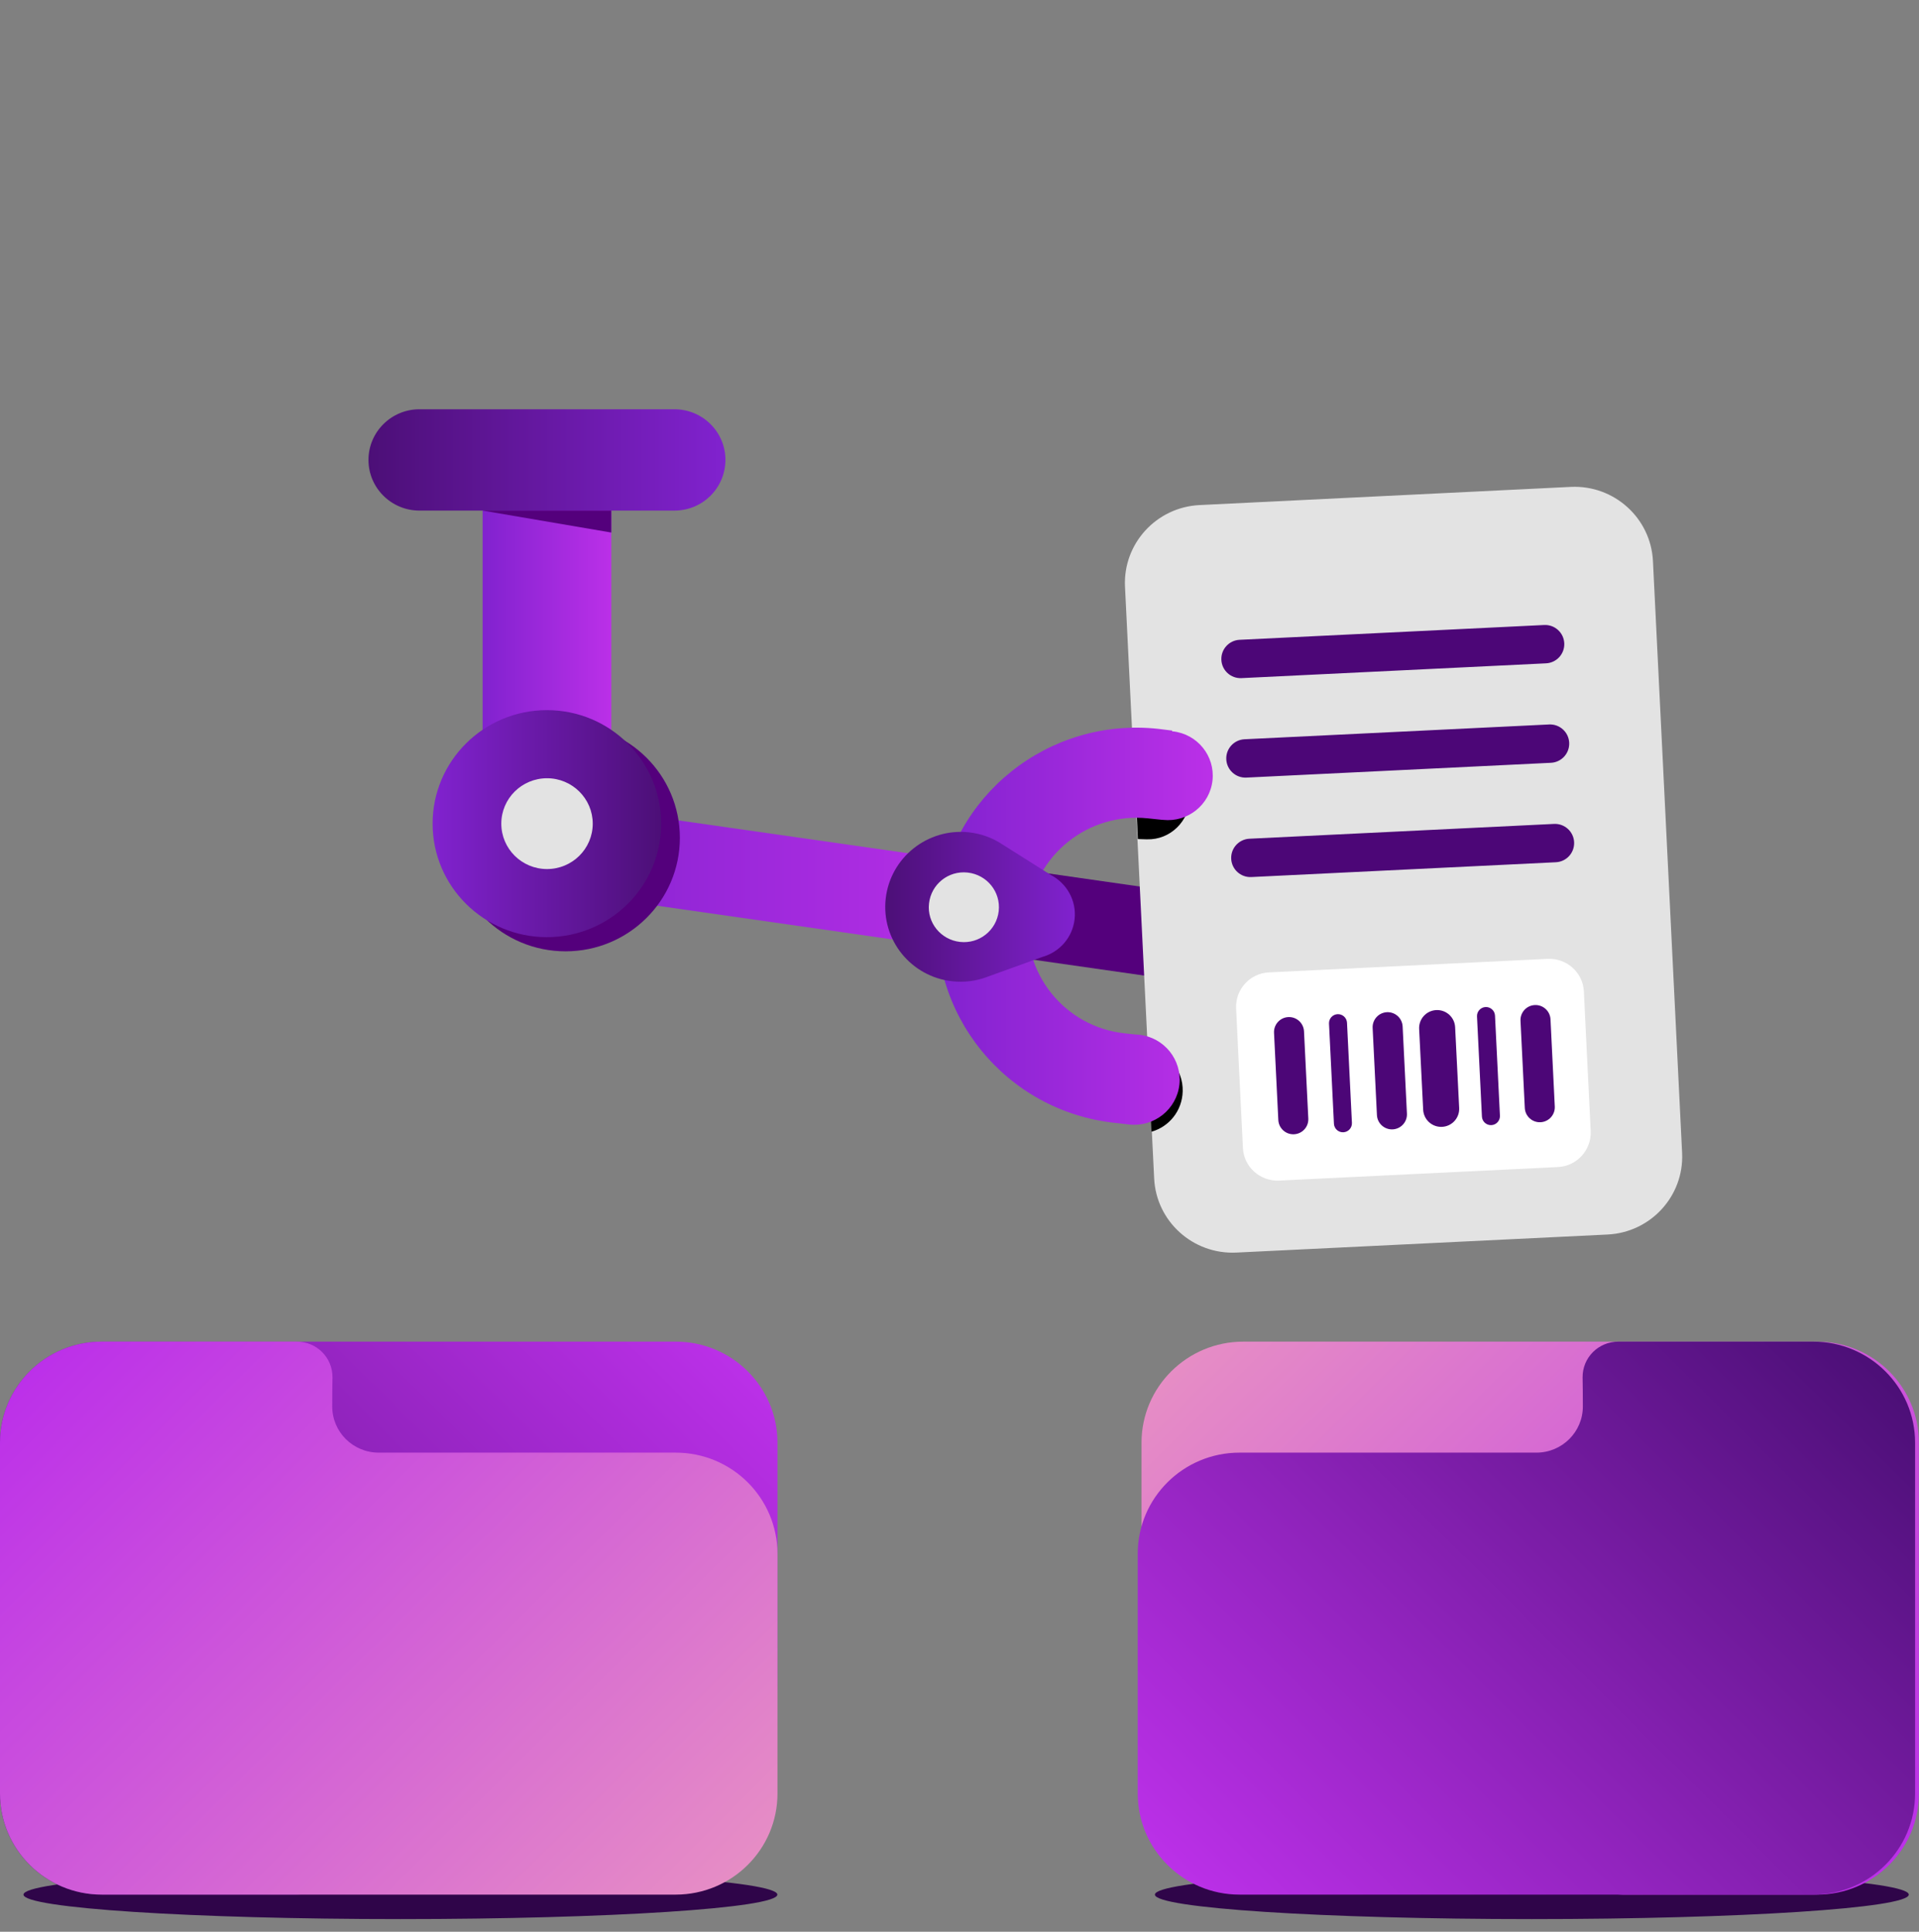 <svg width="150" height="151" viewBox="0 0 150 151" fill="none" xmlns="http://www.w3.org/2000/svg">
<rect x="0" y="0" width="150" height="151" fill="#808080" stroke="none"/>
<path d="M31.299 150.01C47.571 150.01 60.762 149.154 60.762 148.098C60.762 147.042 47.571 146.187 31.299 146.187C15.027 146.187 1.836 147.042 1.836 148.098C1.836 149.154 15.027 150.01 31.299 150.01Z" fill="#2F0549"/>
<path d="M119.737 150.01C136.009 150.01 149.201 149.154 149.201 148.098C149.201 147.042 136.009 146.187 119.737 146.187C103.465 146.187 90.274 147.042 90.274 148.098C90.274 149.154 103.465 150.01 119.737 150.01Z" fill="#2F0549"/>
<path d="M52.816 139.422H29.601C27.588 139.422 25.959 141.049 25.969 143.049C25.969 143.961 25.979 144.814 25.989 145.294C26.008 146.843 24.755 148.098 23.195 148.098H18.902H10.068H7.956C3.563 148.098 0 144.559 0 140.196V131.52V121.451V112.775C0 108.412 3.563 104.873 7.956 104.873H52.816C57.209 104.873 60.772 108.412 60.772 112.775V131.52C60.762 135.883 57.209 139.422 52.816 139.422Z" fill="url(#paint0_linear_810_2042)"/>
<path d="M52.816 113.549H29.601C27.588 113.549 25.959 111.922 25.969 109.922C25.969 109.01 25.979 108.157 25.989 107.677C26.008 106.128 24.755 104.873 23.195 104.873H18.902H10.068H7.956C3.563 104.873 0 108.412 0 112.775V121.451V131.52V140.196C0 144.559 3.563 148.098 7.956 148.098H52.816C57.209 148.098 60.772 144.559 60.772 140.196V121.451C60.762 117.088 57.209 113.549 52.816 113.549Z" fill="url(#paint1_linear_810_2042)"/>
<path d="M97.184 139.422H120.389C122.403 139.422 124.031 141.049 124.022 143.049C124.022 143.961 124.012 144.814 124.002 145.294C123.982 146.843 125.236 148.098 126.795 148.098H131.089H139.913H142.035C146.427 148.098 149.991 144.559 149.991 140.196V131.52V121.451V112.775C149.991 108.412 146.427 104.873 142.035 104.873H97.184C92.792 104.873 89.228 108.412 89.228 112.775V131.52C89.238 135.883 92.792 139.422 97.184 139.422Z" fill="url(#paint2_linear_810_2042)"/>
<path d="M96.887 113.549H120.092C122.106 113.549 123.735 111.922 123.725 109.922C123.725 109.01 123.715 108.157 123.705 107.677C123.685 106.128 124.939 104.873 126.498 104.873H130.792H139.616H141.738C146.13 104.873 149.694 108.412 149.694 112.775V121.451V131.52V140.196C149.694 144.559 146.13 148.098 141.738 148.098H96.887C92.495 148.098 88.932 144.559 88.932 140.196V121.451C88.932 117.088 92.495 113.549 96.887 113.549Z" fill="url(#paint3_linear_810_2042)"/>
<path d="M41.574 62.49L40.587 69.255L76.189 74.353C76.989 72.167 77.759 69.981 78.588 67.785L41.574 62.49Z" fill="url(#paint4_linear_810_2042)"/>
<path d="M97.894 70.559L78.588 67.794C77.759 69.981 76.989 72.167 76.189 74.363L96.809 77.314L97.894 70.559Z" fill="#54007C"/>
<path d="M122.788 38.059L93.759 39.481C90.383 39.647 87.778 42.5 87.936 45.853L90.216 92.128C90.383 95.481 93.256 98.069 96.631 97.912L125.66 96.5C129.036 96.334 131.642 93.481 131.484 90.128L129.204 43.853C129.036 40.49 126.163 37.902 122.788 38.059Z" fill="#E3E3E3"/>
<path fill-rule="evenodd" clip-rule="evenodd" d="M122.272 50.28C122.313 51.108 121.674 51.811 120.847 51.851L97.04 53.008C96.212 53.048 95.509 52.41 95.469 51.583C95.428 50.755 96.067 50.052 96.894 50.012L120.701 48.855C121.529 48.815 122.232 49.453 122.272 50.28Z" fill="#4C0677"/>
<path fill-rule="evenodd" clip-rule="evenodd" d="M122.657 58.055C122.697 58.882 122.059 59.586 121.232 59.626L97.424 60.783C96.597 60.823 95.894 60.185 95.853 59.357C95.813 58.53 96.451 57.827 97.279 57.786L121.086 56.63C121.914 56.589 122.617 57.227 122.657 58.055Z" fill="#4C0677"/>
<path fill-rule="evenodd" clip-rule="evenodd" d="M123.042 65.829C123.082 66.657 122.444 67.36 121.616 67.4L97.809 68.557C96.982 68.597 96.278 67.959 96.238 67.132C96.198 66.304 96.836 65.601 97.664 65.561L121.471 64.404C122.298 64.364 123.002 65.002 123.042 65.829Z" fill="#4C0677"/>
<path d="M120.971 74.951L99.187 76.01C97.697 76.079 96.552 77.343 96.621 78.824L97.154 89.736C97.223 91.216 98.496 92.353 99.987 92.284L121.771 91.226C123.261 91.157 124.406 89.892 124.337 88.412L123.804 77.5C123.735 76.02 122.462 74.883 120.971 74.951Z" fill="white"/>
<path fill-rule="evenodd" clip-rule="evenodd" d="M100.699 79.504C101.347 79.472 101.897 79.971 101.929 80.619L102.265 87.433C102.297 88.08 101.798 88.631 101.15 88.663C100.503 88.695 99.952 88.196 99.92 87.548L99.585 80.734C99.553 80.087 100.052 79.536 100.699 79.504Z" fill="#4C0677"/>
<path fill-rule="evenodd" clip-rule="evenodd" d="M104.551 79.277C104.94 79.258 105.27 79.557 105.29 79.946L105.674 87.769C105.694 88.158 105.394 88.488 105.006 88.507C104.617 88.527 104.287 88.227 104.268 87.839L103.883 80.015C103.864 79.627 104.163 79.296 104.551 79.277Z" fill="#4C0677"/>
<path fill-rule="evenodd" clip-rule="evenodd" d="M116.12 78.718C116.508 78.699 116.839 78.999 116.858 79.387L117.243 87.211C117.262 87.599 116.962 87.93 116.574 87.949C116.186 87.968 115.855 87.668 115.836 87.28L115.451 79.456C115.432 79.068 115.731 78.737 116.12 78.718Z" fill="#4C0677"/>
<path fill-rule="evenodd" clip-rule="evenodd" d="M108.408 79.122C109.056 79.09 109.606 79.589 109.638 80.237L109.974 87.05C110.006 87.698 109.507 88.249 108.859 88.28C108.212 88.312 107.661 87.813 107.629 87.166L107.293 80.352C107.262 79.705 107.761 79.154 108.408 79.122Z" fill="#4C0677"/>
<path fill-rule="evenodd" clip-rule="evenodd" d="M119.966 78.563C120.613 78.531 121.164 79.03 121.196 79.678L121.531 86.492C121.563 87.139 121.064 87.69 120.417 87.722C119.769 87.754 119.219 87.254 119.187 86.607L118.851 79.793C118.819 79.146 119.318 78.595 119.966 78.563Z" fill="#4C0677"/>
<path fill-rule="evenodd" clip-rule="evenodd" d="M112.264 78.956C113.041 78.917 113.702 79.516 113.741 80.293L114.057 86.606C114.096 87.383 113.498 88.045 112.721 88.083C111.944 88.122 111.282 87.524 111.243 86.747L110.928 80.433C110.889 79.656 111.487 78.995 112.264 78.956Z" fill="#4C0677"/>
<path d="M92.446 85.304C92.486 83.608 91.291 82.186 89.702 81.892L90.008 88.461C91.38 88.079 92.407 86.834 92.446 85.304Z" fill="black"/>
<path d="M89.613 65.608C89.633 65.608 89.643 65.608 89.662 65.608C91.469 65.657 92.969 64.196 93.018 62.343C93.068 60.5 91.636 58.971 89.83 58.922C89.81 58.922 89.8 58.922 89.781 58.922V58.863L88.725 58.824C88.685 58.824 88.656 58.824 88.626 58.824L88.942 65.588L89.613 65.608Z" fill="black"/>
<path d="M47.782 58.53V37.981H37.725V58.5L47.782 58.53Z" fill="url(#paint5_linear_810_2042)"/>
<path d="M90.522 56.971C81.954 56.049 74.255 62.196 73.327 70.696C72.4 79.206 78.588 86.853 87.156 87.775L88.123 87.883C88.172 87.892 88.222 87.892 88.271 87.902C90.225 88.108 91.973 86.716 92.19 84.775C92.397 82.834 90.995 81.098 89.041 80.883C88.942 80.873 88.844 80.863 88.745 80.863L87.916 80.775C83.247 80.275 79.871 76.098 80.375 71.461C80.878 66.824 85.083 63.471 89.752 63.971L90.867 64.088V64.079C90.887 64.079 90.897 64.088 90.916 64.088C92.841 64.294 94.569 62.912 94.776 61C94.983 59.089 93.591 57.373 91.667 57.167C91.647 57.167 91.637 57.167 91.617 57.167L91.627 57.108L90.522 56.971Z" fill="url(#paint6_linear_810_2042)"/>
<path d="M69.231 70.255C68.876 73.471 71.215 76.363 74.452 76.706C75.37 76.804 76.269 76.687 77.078 76.392C77.088 76.392 77.088 76.392 77.098 76.383L81.47 74.804C82.803 74.432 83.839 73.294 83.997 71.843C84.155 70.383 83.375 69.049 82.151 68.402L78.391 66.03C77.621 65.51 76.713 65.167 75.726 65.059C72.498 64.716 69.586 67.04 69.231 70.255Z" fill="url(#paint7_linear_810_2042)"/>
<path d="M75.637 68.206C77.147 68.373 78.233 69.716 78.065 71.216C77.897 72.716 76.545 73.794 75.045 73.628C73.535 73.461 72.449 72.118 72.617 70.628C72.775 69.128 74.127 68.039 75.637 68.206Z" fill="#E3E3E3"/>
<path d="M44.209 74.363C49.142 74.363 53.142 70.391 53.142 65.49C53.142 60.59 49.142 56.618 44.209 56.618C39.276 56.618 35.276 60.59 35.276 65.49C35.276 70.391 39.276 74.363 44.209 74.363Z" fill="#54007C"/>
<path d="M52.718 39.912H32.789C30.588 39.912 28.802 38.138 28.802 35.951C28.802 33.765 30.588 31.991 32.789 31.991H52.718C54.919 31.991 56.705 33.765 56.705 35.951C56.695 38.147 54.919 39.912 52.718 39.912Z" fill="url(#paint8_linear_810_2042)"/>
<path d="M42.748 73.255C47.681 73.255 51.681 69.283 51.681 64.383C51.681 59.482 47.681 55.51 42.748 55.51C37.815 55.51 33.815 59.482 33.815 64.383C33.815 69.283 37.815 73.255 42.748 73.255Z" fill="url(#paint9_linear_810_2042)"/>
<path d="M46.332 64.383C46.332 66.343 44.733 67.932 42.759 67.932C40.785 67.932 39.185 66.343 39.185 64.383C39.185 62.422 40.785 60.834 42.759 60.834C44.723 60.834 46.332 62.422 46.332 64.383Z" fill="#E3E3E3"/>
<path d="M47.782 41.628L37.725 39.912H47.782V41.628Z" fill="#54007C"/>
<defs>
<linearGradient id="paint0_linear_810_2042" x1="51.94" y1="100.735" x2="4.78" y2="148.215" gradientUnits="userSpaceOnUse">
<stop stop-color="#BB30E8"/>
<stop offset="1" stop-color="#4C0F77"/>
</linearGradient>
<linearGradient id="paint1_linear_810_2042" x1="51.941" y1="152.234" x2="4.78" y2="104.754" gradientUnits="userSpaceOnUse">
<stop stop-color="#E68DC5"/>
<stop offset="1" stop-color="#BC30E9"/>
</linearGradient>
<linearGradient id="paint2_linear_810_2042" x1="98.06" y1="100.735" x2="145.22" y2="148.215" gradientUnits="userSpaceOnUse">
<stop stop-color="#E68DC5"/>
<stop offset="1" stop-color="#BC30E9"/>
</linearGradient>
<linearGradient id="paint3_linear_810_2042" x1="97.757" y1="152.234" x2="144.918" y2="104.754" gradientUnits="userSpaceOnUse">
<stop stop-color="#BB30E8"/>
<stop offset="1" stop-color="#4C0F77"/>
</linearGradient>
<linearGradient id="paint4_linear_810_2042" x1="40.593" y1="68.424" x2="78.593" y2="68.424" gradientUnits="userSpaceOnUse">
<stop stop-color="#8122CF"/>
<stop offset="1" stop-color="#BB30E8"/>
</linearGradient>
<linearGradient id="paint5_linear_810_2042" x1="37.724" y1="48.256" x2="47.78" y2="48.256" gradientUnits="userSpaceOnUse">
<stop stop-color="#8122CF"/>
<stop offset="1" stop-color="#BB30E8"/>
</linearGradient>
<linearGradient id="paint6_linear_810_2042" x1="73.237" y1="72.398" x2="94.81" y2="72.398" gradientUnits="userSpaceOnUse">
<stop stop-color="#8122CF"/>
<stop offset="1" stop-color="#BB30E8"/>
</linearGradient>
<linearGradient id="paint7_linear_810_2042" x1="69.199" y1="70.89" x2="84.03" y2="70.89" gradientUnits="userSpaceOnUse">
<stop stop-color="#4C0F77"/>
<stop offset="1" stop-color="#8122CF"/>
</linearGradient>
<linearGradient id="paint8_linear_810_2042" x1="28.804" y1="35.959" x2="56.699" y2="35.959" gradientUnits="userSpaceOnUse">
<stop stop-color="#4C0F77"/>
<stop offset="1" stop-color="#8122CF"/>
</linearGradient>
<linearGradient id="paint9_linear_810_2042" x1="33.823" y1="64.387" x2="51.679" y2="64.387" gradientUnits="userSpaceOnUse">
<stop stop-color="#8122CF"/>
<stop offset="1" stop-color="#4C0F77"/>
</linearGradient>
</defs>
</svg>
